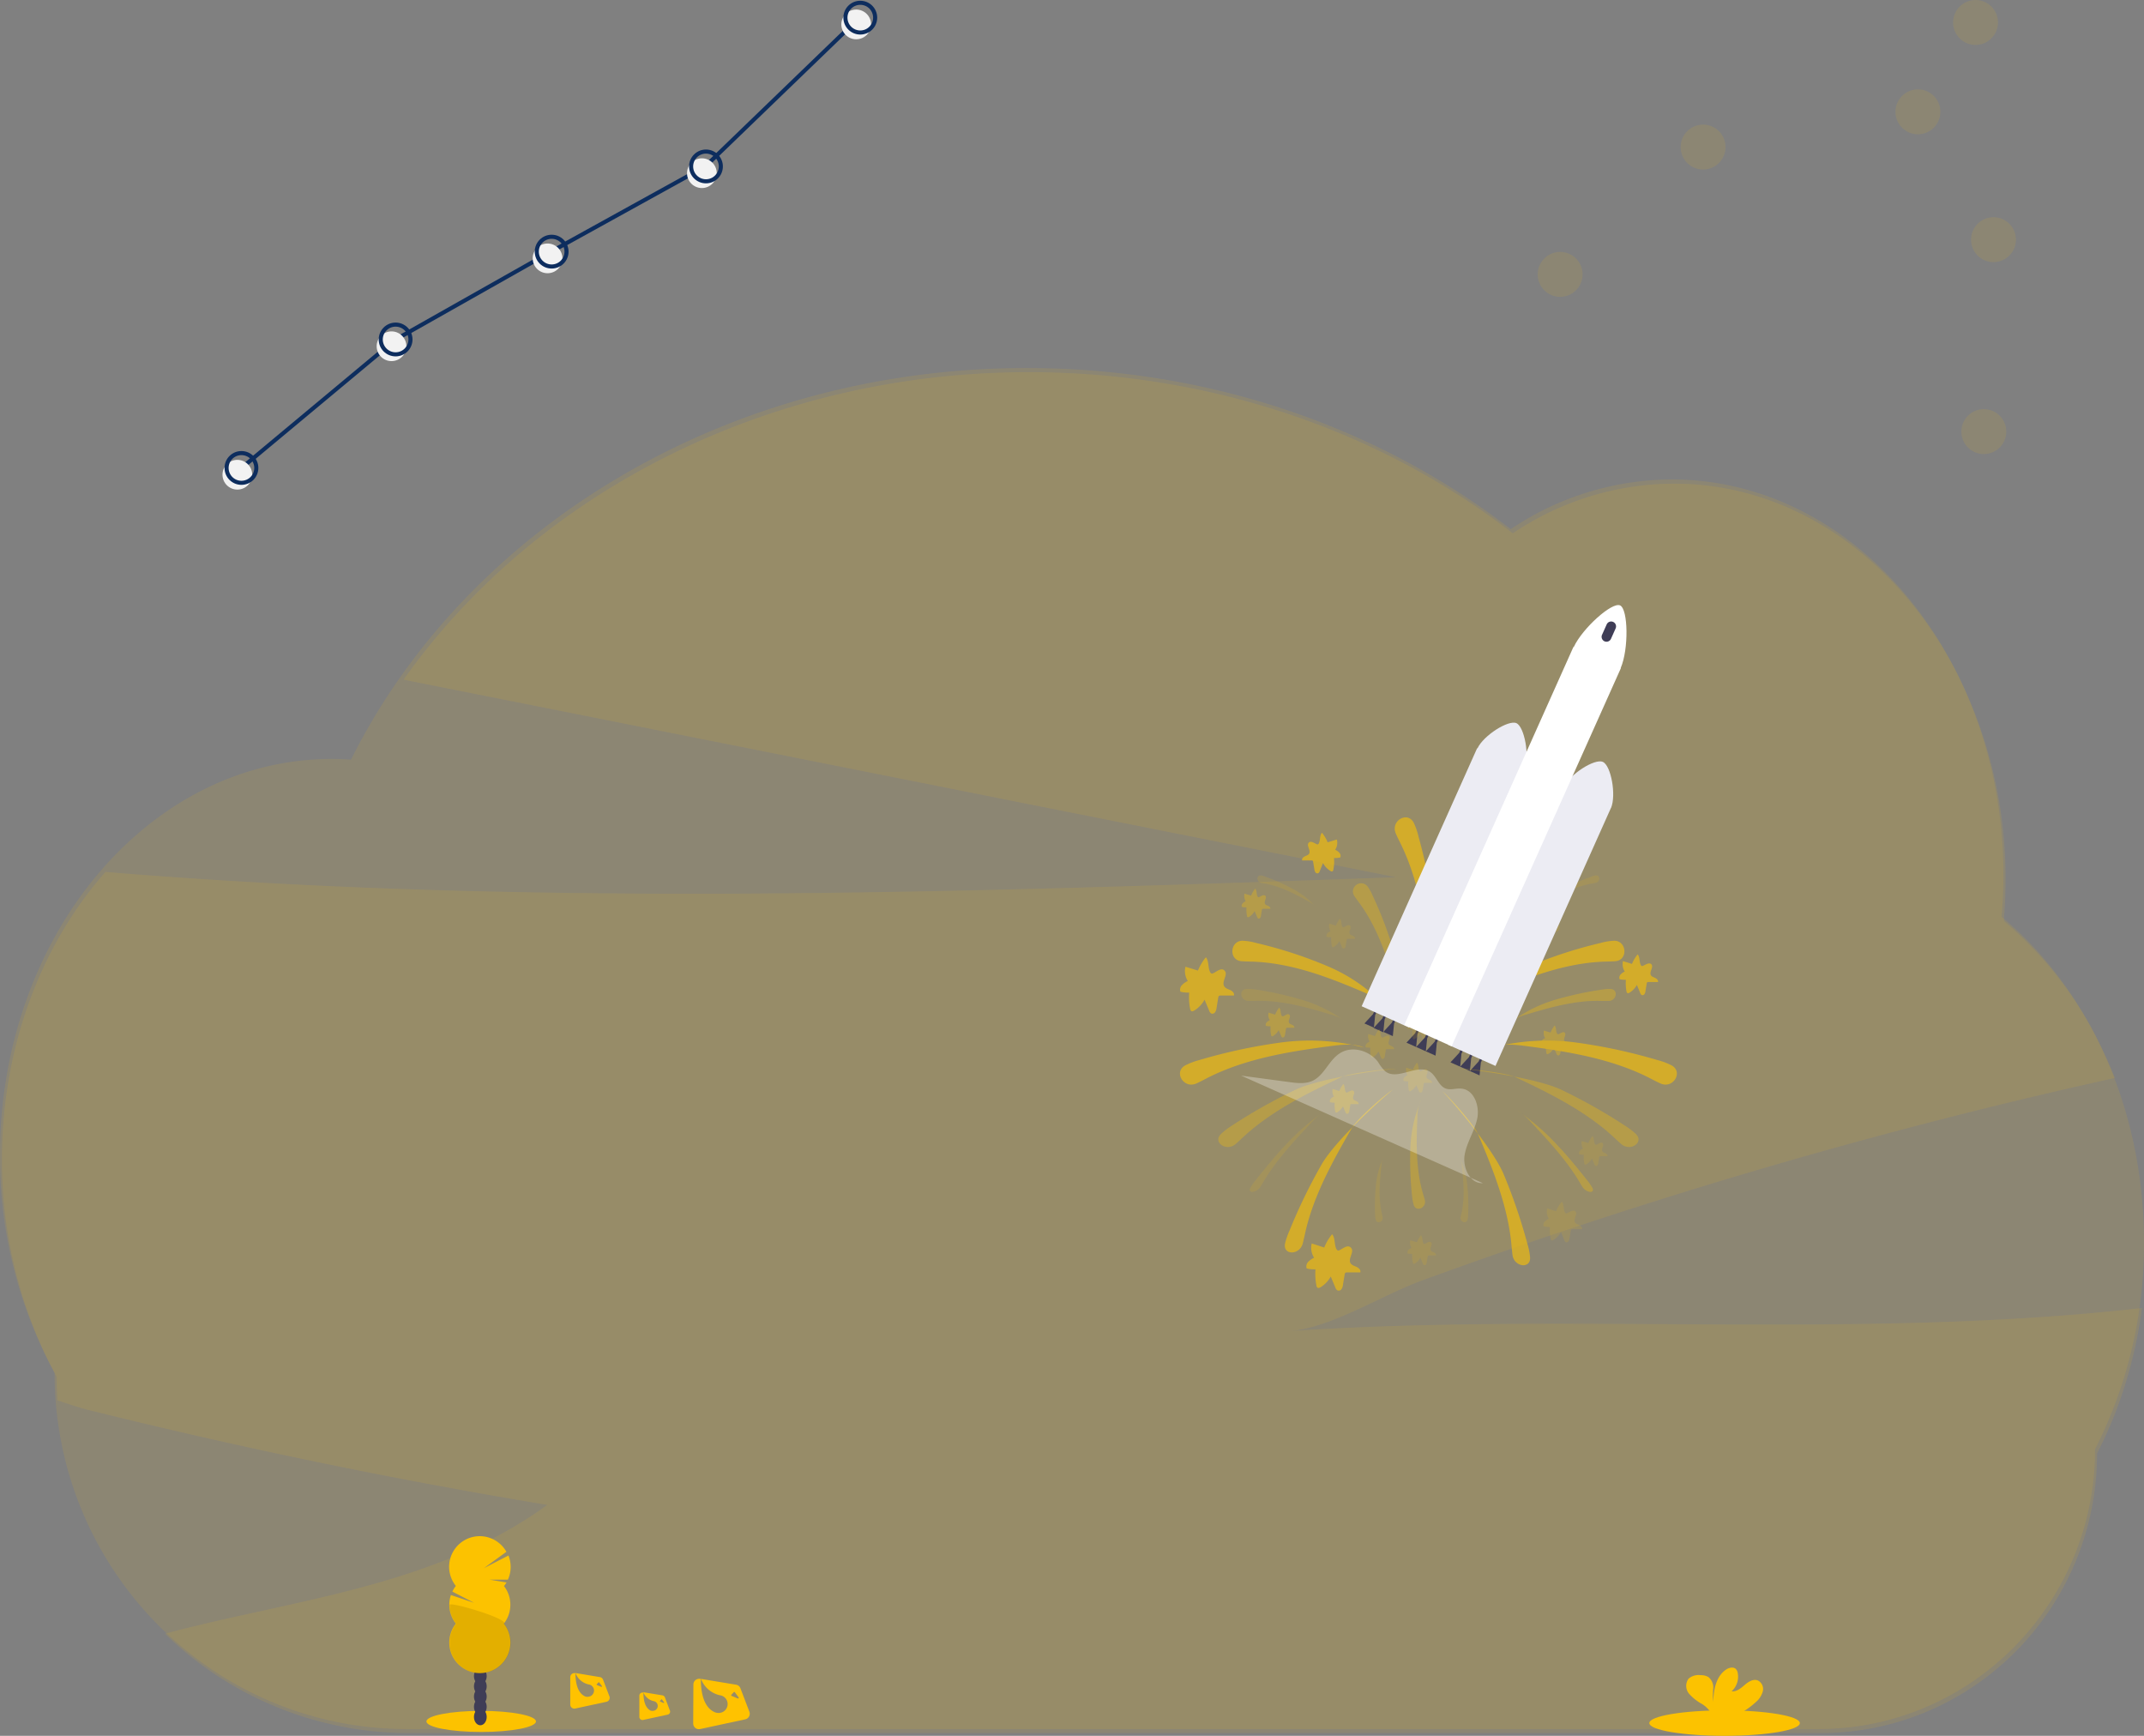 <?xml version="1.0" encoding="utf-8"?>
<svg xmlns="http://www.w3.org/2000/svg" width="525" height="425" viewBox="0 0 525 425">
  <rect x="0" y="0" width="525" height="425" fill="#808080" stroke="none"/>
  <g id="Lancement_produit" data-name="Lancement produit" transform="translate(0.002)">
    <path id="Tracé_4933" data-name="Tracé 4933" d="M525.016,320.4a111.72,111.72,0,0,1-4.064,18.6,104.983,104.983,0,0,1-6.927,17c0,37.82-30.33,68.48-67.757,68.48H100.688A85.536,85.536,0,0,1,40.9,400.13l.47-.11c31.881-8.44,65.515-11.36,93.162-31.41q-56.516-9.37-112.371-23.25c-2.292-.58-4.9-1.45-7.577-2.35-.12-1.91-.19-3.83-.19-5.77l-.5-.91c-.731-1.36-1.431-2.73-2.1-4.13A111.149,111.149,0,0,1,1,284c0-27.71,9.75-52.72,25.355-70.37,105.033,8.68,210.687,5,316.041,1.3L250,196.56l-150.658-30c32.032-45.24,88.627-75.29,153.071-75.29,45.345,0,86.8,14.88,118.547,39.46A70.9,70.9,0,0,1,410.4,118.56c29.789,0,55.825,19.13,69.959,47.68h0a111.109,111.109,0,0,1,11.251,49.27c0,3.21-.13,6.42-.39,9.58a5.266,5.266,0,0,1,0,.56,93.16,93.16,0,0,1,24.024,31.26c.07.15.15.31.21.46q1.582,3.28,2.933,6.72h-.09c-3.854.86-7.7,1.72-11.551,2.61q-62.171,14.35-123.2,34.78-17.487,5.86-34.874,12.2c-9.78,3.58-22.362,11.68-32.512,12.38,69.348-4.65,139.237,2.13,208.255-5.59Z" transform="translate(-0.52 -0.15)" fill="#fcc200" opacity="0.1"/>
    <path id="Tracé_4934" data-name="Tracé 4934" d="M525.516,304.24c0-33-13.794-62.1-34.874-79.62q.43-5,.46-10.13c0-53.55-36.366-96.95-81.23-96.95a70.929,70.929,0,0,0-39.429,12.17c-31.751-24.58-73.152-39.45-118.557-39.45-73.763,0-137.255,39.38-165.413,95.88-1.562-.11-3.143-.17-4.725-.17-44.854,0-81.23,43.41-81.23,97a110.234,110.234,0,0,0,13.363,53.29h0c0,48.17,38.638,87.23,86.275,87.23h345.62c37.417,0,67.757-30.66,67.757-68.49h0A110.812,110.812,0,0,0,525.516,304.24Z" transform="translate(-0.52 -0.15)" fill="#fcc200" opacity="0.1"/>
    <ellipse id="Ellipse_964" data-name="Ellipse 964" cx="13.41" cy="2.58" rx="13.41" ry="2.58" transform="translate(104.418 418.89)" fill="#fcc200"/>
    <ellipse id="Ellipse_965" data-name="Ellipse 965" cx="1.56" cy="2.04" rx="1.56" ry="2.04" transform="translate(116.055 418.33)" fill="#3f3d56"/>
    <ellipse id="Ellipse_966" data-name="Ellipse 966" cx="1.56" cy="2.04" rx="1.56" ry="2.04" transform="translate(116.055 415.84)" fill="#3f3d56"/>
    <ellipse id="Ellipse_967" data-name="Ellipse 967" cx="1.56" cy="2.04" rx="1.56" ry="2.04" transform="translate(116.055 413.34)" fill="#3f3d56"/>
    <ellipse id="Ellipse_968" data-name="Ellipse 968" cx="1.56" cy="2.04" rx="1.56" ry="2.04" transform="translate(116.055 410.84)" fill="#3f3d56"/>
    <ellipse id="Ellipse_969" data-name="Ellipse 969" cx="1.56" cy="2.04" rx="1.56" ry="2.04" transform="translate(116.055 408.34)" fill="#3f3d56"/>
    <ellipse id="Ellipse_970" data-name="Ellipse 970" cx="1.56" cy="2.04" rx="1.56" ry="2.04" transform="translate(116.055 405.85)" fill="#3f3d56"/>
    <ellipse id="Ellipse_971" data-name="Ellipse 971" cx="1.56" cy="2.04" rx="1.56" ry="2.04" transform="translate(116.055 403.35)" fill="#3f3d56"/>
    <path id="Tracé_4935" data-name="Tracé 4935" d="M123.85,388.45a8.073,8.073,0,0,0,.59-.85l-4.1-.68h4.43a7.47,7.47,0,0,0,.14-5.92l-6,3.09,5.5-4a7.492,7.492,0,1,0-13,7.45,7,7,0,0,0,.62.91,7.581,7.581,0,0,0-.86,1.38l5.33,2.75-5.68-1.9a7.49,7.49,0,0,0,1.21,7,7.48,7.48,0,1,0,11.75,0,7.49,7.49,0,0,0,0-9.25Z" transform="translate(-0.409 -0.15)" fill="#fcc200"/>
    <path id="Tracé_4936" data-name="Tracé 4936" d="M110.51,393.07a7.41,7.41,0,0,0,1.6,4.63,7.48,7.48,0,1,0,11.75,0C124.86,396.43,110.51,392.23,110.51,393.07Z" transform="translate(-0.409 -0.15)" opacity="0.1"/>
    <ellipse id="Ellipse_972" data-name="Ellipse 972" cx="18.43" cy="3.12" rx="18.43" ry="3.12" transform="translate(403.867 418.76)" fill="#fcc200"/>
    <path id="Tracé_4937" data-name="Tracé 4937" d="M430,416.93a5.3,5.3,0,0,0,1.75-2.65,2.35,2.35,0,0,0-1.23-2.7c-1.12-.43-2.33.35-3.24,1.14s-2,1.69-3.16,1.52a4.81,4.81,0,0,0,1.49-4.5,1.84,1.84,0,0,0-.41-.91c-.63-.67-1.76-.38-2.51.14-2.39,1.68-3,4.92-3.07,7.83a15,15,0,0,1,0-3.21,3.29,3.29,0,0,0-1.21-2.85,3.6,3.6,0,0,0-1.84-.44,3.78,3.78,0,0,0-3,.86,3,3,0,0,0,.11,3.66,11.649,11.649,0,0,0,3.11,2.49,7,7,0,0,1,2.21,2.11,1.84,1.84,0,0,1,.17.38h6.72a18.69,18.69,0,0,0,4.11-2.87Z" transform="translate(-0.099 -0.15)" fill="#fcc200"/>
    <path id="Tracé_4938" data-name="Tracé 4938" d="M336.4,248.58l.4-.89-.53-.23-.4.89-2.09,2.27,2.32,1.03Z" transform="translate(0.33 -0.041)" fill="#3f3d56"/>
    <path id="Tracé_4939" data-name="Tracé 4939" d="M338.71,249.65l.41-.91-.55-.25-.41.91-2.14,2.33,2.38,1.06Z" transform="translate(0.333 -0.041)" fill="#3f3d56"/>
    <path id="Tracé_4940" data-name="Tracé 4940" d="M341.03,250.66l.4-.89-.54-.24-.4.89-2.08,2.27,2.31,1.03Z" transform="translate(0.335 -0.041)" fill="#3f3d56"/>
    <path id="Tracé_4941" data-name="Tracé 4941" d="M357.51,258.06l.41-.91-.55-.25-.4.92-2.15,2.33,2.38,1.06Z" transform="translate(0.351 -0.043)" fill="#3f3d56"/>
    <path id="Tracé_4942" data-name="Tracé 4942" d="M359.89,259.13l.4-.91-.54-.25-.41.91-2.14,2.33,2.37,1.06Z" transform="translate(0.354 -0.043)" fill="#3f3d56"/>
    <path id="Tracé_4943" data-name="Tracé 4943" d="M362.26,260.19l.41-.92-.55-.24-.41.91-2.14,2.33,2.37,1.07Z" transform="translate(0.356 -0.043)" fill="#3f3d56"/>
    <path id="Tracé_4944" data-name="Tracé 4944" d="M346.74,253.24l.41-.91-.54-.25-.41.92-2.14,2.33,2.37,1.06Z" transform="translate(0.341 -0.042)" fill="#3f3d56"/>
    <g id="Groupe_1827" data-name="Groupe 1827" transform="translate(288.935 200.125)" opacity="0.6">
      <path id="Tracé_4945" data-name="Tracé 4945" d="M335,217.13a2,2,0,0,0-3.25,2.32c.37.56.78,1.11,1.17,1.63,4.69,6.33,7.12,14,9.22,21.63.51,1.87,1,3.86.42,5.71a35.39,35.39,0,0,0-1-14.9,91.1,91.1,0,0,0-5.27-14.06,11.518,11.518,0,0,0-1.29-2.33Z" transform="translate(-289.085 -200.25)" fill="#fcc200" opacity="0.5"/>
      <path id="Tracé_4946" data-name="Tracé 4946" d="M304.51,230.46c-3.17-.1-3.57,4.7-.42,5,.83.06,1.66.08,2.46.1,9.7.27,18.86,3.79,27.67,7.56,2.17.93,4.44,2,5.7,4a41.5,41.5,0,0,0-14.76-10.46A106.245,106.245,0,0,0,307.74,231a14.13,14.13,0,0,0-3.23-.54Z" transform="translate(-289.085 -200.25)" fill="#fcc200"/>
      <path id="Tracé_4947" data-name="Tracé 4947" d="M305.39,242.26c-2,.08-1.55,2.92.47,2.94h1.55c6.12-.25,12.38,1.44,18.46,3.29a9.45,9.45,0,0,1,4.15,2.09A33.3,33.3,0,0,0,319.23,245a82.34,82.34,0,0,0-11.72-2.62,10.759,10.759,0,0,0-2.12-.12Z" transform="translate(-289.085 -200.25)" fill="#fcc200" opacity="0.2"/>
      <path id="Tracé_4948" data-name="Tracé 4948" d="M346.31,295.09c.57,1.92,3.21.78,2.73-1.17-.13-.52-.28-1-.43-1.5-1.75-5.86-1.67-12.35-1.38-18.7a9.47,9.47,0,0,1,1-4.53A33.42,33.42,0,0,0,345.51,281a84.415,84.415,0,0,0,.41,12A12.3,12.3,0,0,0,346.31,295.09Z" transform="translate(-289.085 -200.25)" fill="#fcc200" opacity="0.5"/>
      <path id="Tracé_4949" data-name="Tracé 4949" d="M309,214.47c-1.21-.21-1.3,1.54-.1,1.81.32.07.63.12.93.17,3.69.63,7.21,2.43,10.61,4.31a5.57,5.57,0,0,1,2.21,1.78,20.11,20.11,0,0,0-5.74-4.68,48.171,48.171,0,0,0-6.68-3A5.19,5.19,0,0,0,309,214.47Z" transform="translate(-289.085 -200.25)" fill="#fcc200" opacity="0.2"/>
      <path id="Tracé_4950" data-name="Tracé 4950" d="M290.45,260.94c-3.05,1.57-.47,5.88,2.67,4.45.82-.37,1.62-.79,2.38-1.19,9.34-4.84,20.18-6.62,30.84-8,2.62-.33,5.41-.63,7.83.41a52.65,52.65,0,0,0-20.42-1.23,133.23,133.23,0,0,0-19.93,4.29A17.15,17.15,0,0,0,290.45,260.94Z" transform="translate(-289.085 -200.25)" fill="#fcc200"/>
      <path id="Tracé_4951" data-name="Tracé 4951" d="M299.18,277.73c-2.2,2,1.23,4.47,3.53,2.5.6-.51,1.18-1.06,1.72-1.57,6.69-6.28,15.53-10.75,24.33-14.87,2.16-1,11-2,13.43-2-6.2.55-18.87,2.49-24.5,5a135.113,135.113,0,0,0-16,9,17,17,0,0,0-2.51,1.94Z" transform="translate(-289.085 -200.25)" fill="#fcc200" opacity="0.5"/>
      <path id="Tracé_4952" data-name="Tracé 4952" d="M314.83,304.54c-.64,2.93,3.55,3,4.33,0,.2-.77.37-1.54.53-2.28,1.93-9,6.66-17.67,11.56-26.06,1.2-2.05,7.93-8,9.92-9.26-4.79,4-14.11,12.77-17.28,18.08a135,135,0,0,0-8,16.45,18.259,18.259,0,0,0-1.06,3.07Z" transform="translate(-289.085 -200.25)" fill="#fcc200"/>
      <path id="Tracé_4953" data-name="Tracé 4953" d="M346.35,201.61c-1.5-3-5.77-.54-4.41,2.59.35.82.75,1.62,1.13,2.38,4.6,9.31,6.19,20.08,7.37,30.67.29,2.6.54,5.36-.52,7.75a52.861,52.861,0,0,0,1.52-20.22A133.64,133.64,0,0,0,347.51,205a17,17,0,0,0-1.16-3.39Z" transform="translate(-289.085 -200.25)" fill="#fcc200"/>
      <path id="Tracé_4954" data-name="Tracé 4954" d="M322.51,206.8a.73.73,0,0,0,.25.08.47.47,0,0,0,.35-.32c.38-.81.16-1.86.74-2.55a8.779,8.779,0,0,1,1.39,2.34l2.27-.68a3.24,3.24,0,0,1-.42,2.52,2.92,2.92,0,0,1,1,.7,1.12,1.12,0,0,1,.26,1.16,5.75,5.75,0,0,1-1.55.15,9.611,9.611,0,0,1-.16,2.88.56.56,0,0,1-.19.37.54.54,0,0,1-.53-.09,5.1,5.1,0,0,1-1.81-1.91l-.81,2a.8.8,0,0,1-.37.48.59.59,0,0,1-.68-.23,1.79,1.79,0,0,1-.25-.7l-.31-1.86a.4.4,0,0,0-.1-.26.41.41,0,0,0-.32-.09H319c-.14-.41.27-.8.67-1s.86-.3,1.06-.69c.41-.78-.64-1.87-.19-2.55S321.86,206.47,322.51,206.8Z" transform="translate(-289.085 -200.25)" fill="#fcc200"/>
      <path id="Tracé_4955" data-name="Tracé 4955" d="M364.87,217.13a2,2,0,0,1,3.26,2.32h0c-.38.56-.78,1.11-1.17,1.63-4.69,6.33-7.13,14-9.22,21.63-.52,1.87-1,3.86-.43,5.71a35.71,35.71,0,0,1,1-14.9,91.1,91.1,0,0,1,5.27-14.06A12.578,12.578,0,0,1,364.87,217.13Z" transform="translate(-289.085 -200.25)" fill="#fcc200" opacity="0.5"/>
      <path id="Tracé_4956" data-name="Tracé 4956" d="M395.33,230.46c3.16-.1,3.57,4.7.41,5-.82.06-1.66.08-2.45.1-9.7.27-18.87,3.79-27.68,7.56-2.16.93-4.43,2-5.69,4a41.5,41.5,0,0,1,14.76-10.46A108.726,108.726,0,0,1,392.09,231a14.311,14.311,0,0,1,3.24-.54Z" transform="translate(-289.085 -200.25)" fill="#fcc200"/>
      <path id="Tracé_4957" data-name="Tracé 4957" d="M394.51,242.26c2,.08,1.54,2.92-.47,2.94h-1.55c-6.12-.25-12.38,1.44-18.46,3.29a9.5,9.5,0,0,0-4.15,2.09A33.41,33.41,0,0,1,380.67,245a82.787,82.787,0,0,1,11.74-2.58,10.6,10.6,0,0,1,2.1-.16Z" transform="translate(-289.085 -200.25)" fill="#fcc200" opacity="0.5"/>
      <path id="Tracé_4958" data-name="Tracé 4958" d="M390.81,214.47c1.21-.21,1.3,1.54.1,1.81-.32.07-.63.12-.94.17-3.68.63-7.21,2.43-10.6,4.31a5.71,5.71,0,0,0-2.21,1.78,20.209,20.209,0,0,1,5.73-4.68,48.818,48.818,0,0,1,6.69-3,5.489,5.489,0,0,1,1.23-.39Z" transform="translate(-289.085 -200.25)" fill="#fcc200" opacity="0.2"/>
      <path id="Tracé_4959" data-name="Tracé 4959" d="M359.51,298.73c-.27,1.19-1.92.6-1.7-.61a4.166,4.166,0,0,1,.2-.93c.84-3.64.53-7.59.11-11.45a5.65,5.65,0,0,0-.79-2.72,20,20,0,0,1,2.1,7.1,51.224,51.224,0,0,1,.23,7.33,5.531,5.531,0,0,1-.15,1.281Z" transform="translate(-289.085 -200.25)" fill="#fcc200" opacity="0.2"/>
      <path id="Tracé_4960" data-name="Tracé 4960" d="M390,290.81c.94,1.59-1.37,1.48-2.38-.11-.27-.42-.51-.84-.75-1.24-2.86-4.87-7.22-9.69-11.61-14.34a15.7,15.7,0,0,0-3.59-3.11,56.731,56.731,0,0,1,9.43,8.07c2.82,2.94,5.3,6,7.74,9.08a14.792,14.792,0,0,1,1.16,1.65Z" transform="translate(-289.085 -200.25)" fill="#fcc200" opacity="0.5"/>
      <path id="Tracé_4961" data-name="Tracé 4961" d="M306.4,290.81c-.94,1.59,1.37,1.48,2.39-.11.26-.42.51-.84.74-1.24,2.86-4.87,7.22-9.69,11.61-14.34a16.189,16.189,0,0,1,3.6-3.11,56.73,56.73,0,0,0-9.44,8.07c-2.81,2.94-5.3,6-7.74,9.08A14.8,14.8,0,0,0,306.4,290.81Z" transform="translate(-289.085 -200.25)" fill="#fcc200" opacity="0.2"/>
      <path id="Tracé_4962" data-name="Tracé 4962" d="M337,298.73c.27,1.19,1.92.6,1.71-.61-.06-.32-.13-.63-.2-.93-.84-3.64-.54-7.59-.11-11.45a5.75,5.75,0,0,1,.78-2.72,20.231,20.231,0,0,0-2.1,7.1,51.221,51.221,0,0,0-.22,7.33,7.827,7.827,0,0,0,.14,1.28Z" transform="translate(-289.085 -200.25)" fill="#fcc200" opacity="0.2"/>
      <path id="Tracé_4963" data-name="Tracé 4963" d="M381.18,226.43c1.2-.21,1.29,1.55.09,1.81l-.93.18c-3.69.62-7.21,2.43-10.61,4.31a5.77,5.77,0,0,0-2.21,1.77,20.221,20.221,0,0,1,5.74-4.67,48.7,48.7,0,0,1,6.68-3,6.18,6.18,0,0,1,1.24-.4Z" transform="translate(-289.085 -200.25)" fill="#fcc200" opacity="0.2"/>
      <path id="Tracé_4964" data-name="Tracé 4964" d="M369.93,202.94c1-.64,1.78,1,.77,1.64l-.8.51c-3.18,2-5.78,5-8.23,8a5.71,5.71,0,0,0-1.38,2.47,20.05,20.05,0,0,1,3.57-6.48,49.83,49.83,0,0,1,5.06-5.31A6.65,6.65,0,0,1,369.93,202.94Z" transform="translate(-289.085 -200.25)" fill="#fcc200" opacity="0.2"/>
      <path id="Tracé_4965" data-name="Tracé 4965" d="M409.4,260.94c3.05,1.57.47,5.88-2.67,4.45-.82-.37-1.62-.79-2.39-1.19-9.33-4.84-20.17-6.62-30.83-8-2.62-.33-5.41-.63-7.83.41a52.6,52.6,0,0,1,20.41-1.23A132.817,132.817,0,0,1,406,259.67a16.691,16.691,0,0,1,3.4,1.27Z" transform="translate(-289.085 -200.25)" fill="#fcc200"/>
      <path id="Tracé_4966" data-name="Tracé 4966" d="M400.67,277.73c2.2,2-1.23,4.47-3.53,2.5-.6-.51-1.18-1.06-1.73-1.57-6.69-6.28-15.52-10.75-24.33-14.87-2.15-1-11.05-2-13.42-2,6.2.55,18.86,2.49,24.49,5a134.334,134.334,0,0,1,16,9,16.576,16.576,0,0,1,2.52,1.94Z" transform="translate(-289.085 -200.25)" fill="#fcc200" opacity="0.5"/>
      <path id="Tracé_4967" data-name="Tracé 4967" d="M374.81,307.89c.27,3-3.9,2.5-4.3-.5-.1-.78-.17-1.57-.24-2.32-.79-9.14-4.4-18.37-8.21-27.3-.93-2.2-6.87-8.9-8.67-10.44,4.25,4.55,12.39,14.44,14.88,20.1a135.724,135.724,0,0,1,5.92,17.34,15.679,15.679,0,0,1,.62,3.12Z" transform="translate(-289.085 -200.25)" fill="#fcc200"/>
      <path id="Tracé_4968" data-name="Tracé 4968" d="M377.31,206.8a.79.79,0,0,1-.26.08c-.16,0-.28-.17-.35-.32-.37-.81-.16-1.86-.73-2.55a9.079,9.079,0,0,0-1.4,2.34l-2.19-.68a3.24,3.24,0,0,0,.42,2.52,3.12,3.12,0,0,0-1,.7,1.15,1.15,0,0,0-.27,1.16,5.79,5.79,0,0,0,1.55.15,10.319,10.319,0,0,0,.17,2.88.56.56,0,0,0,.19.37.53.53,0,0,0,.53-.09,5,5,0,0,0,1.81-1.91l.81,2a.87.87,0,0,0,.36.48.58.58,0,0,0,.69-.23,1.66,1.66,0,0,0,.24-.74l.31-1.86a.46.46,0,0,1,.1-.26.42.42,0,0,1,.32-.09h2.32c.14-.41-.28-.8-.67-1s-.87-.3-1.07-.69c-.4-.78.65-1.87.2-2.55S378,206.47,377.31,206.8Z" transform="translate(-289.085 -200.25)" fill="#fcc200"/>
      <path id="Tracé_4969" data-name="Tracé 4969" d="M383.93,297.13a.79.79,0,0,1-.26.08c-.17,0-.28-.17-.35-.32-.37-.81-.16-1.86-.73-2.55a8.811,8.811,0,0,0-1.4,2.34L379,296a3.28,3.28,0,0,0,.41,2.52,3.47,3.47,0,0,0-1,.7,1.15,1.15,0,0,0-.27,1.16,5.79,5.79,0,0,0,1.55.15,10.391,10.391,0,0,0,.16,2.89.56.56,0,0,0,.19.36c.16.1.37,0,.54-.09a5.08,5.08,0,0,0,1.8-1.91l.82,2a.93.93,0,0,0,.36.49.58.58,0,0,0,.68-.24,1.671,1.671,0,0,0,.25-.74l.3-1.85a.63.63,0,0,1,.1-.27.45.45,0,0,1,.33-.09h2.32c.13-.41-.28-.8-.67-1s-.87-.3-1.07-.69c-.4-.78.64-1.87.2-2.55S384.61,296.8,383.93,297.13Z" transform="translate(-289.085 -200.25)" fill="#fcc200" opacity="0.2"/>
      <path id="Tracé_4970" data-name="Tracé 4970" d="M402.51,236.58a.79.79,0,0,1-.26.08c-.17,0-.28-.17-.35-.32-.38-.81-.16-1.86-.74-2.55a8.78,8.78,0,0,0-1.39,2.34l-2.2-.68A3.33,3.33,0,0,0,398,238a3.12,3.12,0,0,0-1,.7,1.15,1.15,0,0,0-.27,1.16,5.79,5.79,0,0,0,1.55.15,10.39,10.39,0,0,0,.16,2.89.56.56,0,0,0,.19.36.53.53,0,0,0,.53-.09,5,5,0,0,0,1.81-1.91l.82,2a.93.93,0,0,0,.36.49.58.58,0,0,0,.68-.24,1.54,1.54,0,0,0,.24-.74l.31-1.85a.43.43,0,0,1,.1-.27.42.42,0,0,1,.32-.09h2.33c.13-.41-.28-.8-.68-1s-.86-.3-1.06-.69c-.41-.78.64-1.87.2-2.55S403.19,236.25,402.51,236.58Z" transform="translate(-289.085 -200.25)" fill="#fcc200"/>
      <path id="Tracé_4971" data-name="Tracé 4971" d="M328.2,306.19a.64.64,0,0,1-.36.11c-.23,0-.39-.23-.49-.44-.52-1.14-.22-2.6-1-3.55a11.93,11.93,0,0,0-1.94,3.26l-3.06-1a4.54,4.54,0,0,0,.58,3.5,4.9,4.9,0,0,0-1.44,1,1.63,1.63,0,0,0-.38,1.62,7.89,7.89,0,0,0,2.16.21,14.93,14.93,0,0,0,.23,4,.78.78,0,0,0,.27.51c.22.14.51,0,.74-.12a7.14,7.14,0,0,0,2.5-2.62l1.13,2.71a1.2,1.2,0,0,0,.51.68.81.81,0,0,0,1-.33,2.29,2.29,0,0,0,.34-1l.42-2.58a.76.76,0,0,1,.15-.37.66.66,0,0,1,.45-.13h3.23c.19-.57-.39-1.1-.94-1.35s-1.2-.42-1.48-.95c-.56-1.1.89-2.62.27-3.56C330.32,304.67,329.15,305.72,328.2,306.19Z" transform="translate(-289.085 -200.25)" fill="#fcc200"/>
      <path id="Tracé_4972" data-name="Tracé 4972" d="M297.28,238.39a.89.89,0,0,1-.36.11c-.23,0-.39-.24-.49-.45-.52-1.13-.22-2.59-1-3.55a12.5,12.5,0,0,0-1.94,3.26l-3.06-.94a4.54,4.54,0,0,0,.58,3.5,4.339,4.339,0,0,0-1.44,1,1.57,1.57,0,0,0-.37,1.61,7.779,7.779,0,0,0,2.15.22,14.531,14.531,0,0,0,.23,4,.8.8,0,0,0,.27.52c.22.14.51,0,.74-.13a7.15,7.15,0,0,0,2.52-2.66l1.13,2.71a1.29,1.29,0,0,0,.51.68.81.81,0,0,0,.95-.33,2.29,2.29,0,0,0,.34-1l.42-2.58a.759.759,0,0,1,.15-.37.66.66,0,0,1,.45-.13h3.23c.19-.57-.38-1.11-.94-1.35s-1.2-.42-1.48-1c-.56-1.09.89-2.61.28-3.55C299.4,236.83,298.23,237.92,297.28,238.39Z" transform="translate(-289.085 -200.25)" fill="#fcc200"/>
      <path id="Tracé_4973" data-name="Tracé 4973" d="M391.1,280.38a.31.31,0,0,1-.19,0c-.12,0-.21-.12-.26-.23-.27-.6-.11-1.38-.54-1.89a6.621,6.621,0,0,0-1,1.73l-1.63-.5a2.44,2.44,0,0,0,.31,1.86,2.449,2.449,0,0,0-.76.52.85.85,0,0,0-.2.86,4.42,4.42,0,0,0,1.14.12,7.26,7.26,0,0,0,.13,2.13.42.42,0,0,0,.14.27c.11.08.27,0,.39-.07a3.7,3.7,0,0,0,1.34-1.41l.6,1.44a.65.65,0,0,0,.27.36.46.46,0,0,0,.51-.17,1.369,1.369,0,0,0,.18-.55l.22-1.37a.4.4,0,0,1,.08-.2.36.36,0,0,1,.24-.07h1.71c.1-.31-.2-.59-.49-.72s-.65-.22-.79-.51c-.3-.58.47-1.39.14-1.89S391.61,280.13,391.1,280.38Z" transform="translate(-289.085 -200.25)" fill="#fcc200" opacity="0.2"/>
      <path id="Tracé_4974" data-name="Tracé 4974" d="M349.1,304.67a.31.31,0,0,1-.19,0c-.12,0-.21-.12-.26-.23-.27-.6-.11-1.38-.54-1.89a6.62,6.62,0,0,0-1,1.73l-1.63-.5a2.44,2.44,0,0,0,.31,1.86,2.45,2.45,0,0,0-.76.52.85.85,0,0,0-.2.86,4.409,4.409,0,0,0,1.14.11,7.352,7.352,0,0,0,.13,2.14.46.46,0,0,0,.13.27.41.41,0,0,0,.4-.07,3.7,3.7,0,0,0,1.34-1.41l.6,1.44a.74.74,0,0,0,.27.36.46.46,0,0,0,.51-.17,1.22,1.22,0,0,0,.17-.55l.23-1.37a.4.4,0,0,1,.08-.2.31.31,0,0,1,.24-.07h1.71c.1-.31-.2-.59-.49-.72s-.65-.23-.79-.51c-.3-.58.47-1.39.14-1.89S349.6,304.38,349.1,304.67Z" transform="translate(-289.085 -200.25)" fill="#fcc200" opacity="0.2"/>
      <path id="Tracé_4975" data-name="Tracé 4975" d="M308.51,219.75a.6.6,0,0,1-.19.06.37.37,0,0,1-.26-.24c-.28-.6-.12-1.38-.55-1.88a6.35,6.35,0,0,0-1,1.73l-1.62-.5a2.4,2.4,0,0,0,.3,1.86,2.29,2.29,0,0,0-.76.52.85.85,0,0,0-.2.86,4.08,4.08,0,0,0,1.15.11,7.611,7.611,0,0,0,.12,2.13.42.42,0,0,0,.14.28c.12.07.27,0,.39-.07a3.73,3.73,0,0,0,1.34-1.42l.6,1.44a.67.67,0,0,0,.27.37.45.45,0,0,0,.51-.18,1.23,1.23,0,0,0,.18-.55l.22-1.37a.28.28,0,0,1,.28-.27h1.76c.09-.3-.21-.59-.5-.71s-.64-.23-.79-.51c-.3-.58.47-1.39.15-1.89S309,219.5,308.51,219.75Z" transform="translate(-289.085 -200.25)" fill="#fcc200" opacity="0.5"/>
      <path id="Tracé_4976" data-name="Tracé 4976" d="M330.09,267.58a.53.53,0,0,1-.19.06c-.12,0-.21-.13-.26-.24-.28-.6-.12-1.38-.54-1.88a6.349,6.349,0,0,0-1,1.73l-1.62-.5a2.44,2.44,0,0,0,.31,1.86,2.23,2.23,0,0,0-.77.52.85.85,0,0,0-.2.85,4.5,4.5,0,0,0,1.15.12,7.609,7.609,0,0,0,.12,2.13.42.42,0,0,0,.14.27c.12.08.28,0,.4-.06A3.78,3.78,0,0,0,329,271l.61,1.44a.61.61,0,0,0,.27.36.41.41,0,0,0,.5-.17,1.12,1.12,0,0,0,.18-.55l.23-1.37a.32.32,0,0,1,.07-.19.31.31,0,0,1,.24-.07h1.72c.1-.3-.21-.59-.5-.72s-.64-.22-.79-.51c-.29-.58.48-1.38.15-1.88S330.59,267.33,330.09,267.58Z" transform="translate(-289.085 -200.25)" fill="#fcc200" opacity="0.5"/>
      <path id="Tracé_4977" data-name="Tracé 4977" d="M314.39,248.94a.31.31,0,0,1-.19,0c-.12,0-.21-.12-.26-.23-.28-.6-.12-1.38-.54-1.89a6.349,6.349,0,0,0-1,1.73l-1.62-.5a2.44,2.44,0,0,0,.31,1.86,2.62,2.62,0,0,0-.77.52.87.87,0,0,0-.2.86,4.081,4.081,0,0,0,1.15.11,7.709,7.709,0,0,0,.12,2.14.31.31,0,0,0,.28.32.32.32,0,0,0,.26-.12,3.749,3.749,0,0,0,1.33-1.41l.61,1.44a.74.74,0,0,0,.27.36.44.44,0,0,0,.5-.18,1.19,1.19,0,0,0,.18-.54l.23-1.38a.26.26,0,0,1,.23-.27h1.8c.1-.3-.21-.58-.5-.71s-.64-.23-.79-.51c-.3-.58.48-1.39.15-1.89S314.89,248.67,314.39,248.94Z" transform="translate(-289.085 -200.25)" fill="#fcc200" opacity="0.5"/>
      <path id="Tracé_4978" data-name="Tracé 4978" d="M381.83,253.33a.38.38,0,0,1-.19,0c-.13,0-.21-.12-.26-.23-.28-.6-.12-1.38-.55-1.89a6.619,6.619,0,0,0-1,1.73l-1.62-.5a2.4,2.4,0,0,0,.3,1.86,2.45,2.45,0,0,0-.76.52.85.85,0,0,0-.2.86,4.081,4.081,0,0,0,1.15.11,7.71,7.71,0,0,0,.12,2.14.42.42,0,0,0,.14.27.39.39,0,0,0,.39-.07,3.78,3.78,0,0,0,1.34-1.41l.6,1.44a.74.74,0,0,0,.27.36.45.45,0,0,0,.51-.18,1.19,1.19,0,0,0,.18-.54l.22-1.38a.41.41,0,0,1,.08-.19.31.31,0,0,1,.24-.07h1.72c.09-.3-.21-.58-.5-.71s-.64-.23-.79-.51c-.3-.58.47-1.39.15-1.89S382.33,253.08,381.83,253.33Z" transform="translate(-289.085 -200.25)" fill="#fcc200" opacity="0.5"/>
      <path id="Tracé_4979" data-name="Tracé 4979" d="M349.1,249.67a.31.31,0,0,1-.19,0c-.12,0-.21-.12-.26-.23-.27-.6-.11-1.38-.54-1.89a6.621,6.621,0,0,0-1,1.73l-1.63-.5a2.44,2.44,0,0,0,.31,1.86,2.45,2.45,0,0,0-.76.52.85.85,0,0,0-.2.86,4.42,4.42,0,0,0,1.14.12,7.261,7.261,0,0,0,.13,2.13.46.46,0,0,0,.13.27c.12.08.28,0,.4-.07a3.7,3.7,0,0,0,1.34-1.41l.6,1.44a.65.65,0,0,0,.27.36.46.46,0,0,0,.51-.17,1.22,1.22,0,0,0,.17-.55l.23-1.37a.4.4,0,0,1,.08-.2.36.36,0,0,1,.24-.07h1.71c.1-.31-.2-.59-.49-.72s-.65-.22-.79-.51c-.3-.58.47-1.39.14-1.89S349.6,249.41,349.1,249.67Z" transform="translate(-289.085 -200.25)" fill="#fcc200" opacity="0.2"/>
      <path id="Tracé_4980" data-name="Tracé 4980" d="M338.84,254.12a.47.47,0,0,1-.2.06c-.12,0-.2-.12-.26-.23-.27-.6-.11-1.38-.54-1.89a6.62,6.62,0,0,0-1,1.73l-1.63-.5a2.44,2.44,0,0,0,.31,1.86,2.45,2.45,0,0,0-.76.52.85.85,0,0,0-.2.86,4.41,4.41,0,0,0,1.14.11,8.109,8.109,0,0,0,.13,2.14.42.42,0,0,0,.14.27.39.39,0,0,0,.39-.07,3.78,3.78,0,0,0,1.34-1.41l.6,1.44a.74.74,0,0,0,.27.36.45.45,0,0,0,.51-.18,1.33,1.33,0,0,0,.18-.54l.22-1.38a.28.28,0,0,1,.28-.27h1.76c.09-.3-.21-.58-.5-.71s-.64-.23-.79-.51c-.3-.58.47-1.39.14-1.89S339.34,253.88,338.84,254.12Z" transform="translate(-289.085 -200.25)" fill="#fcc200" opacity="0.3"/>
      <path id="Tracé_4981" data-name="Tracé 4981" d="M329.26,227.09a.53.53,0,0,1-.19.06c-.12,0-.21-.13-.26-.24-.27-.6-.11-1.38-.54-1.88a6.349,6.349,0,0,0-1,1.73l-1.63-.51a2.44,2.44,0,0,0,.31,1.86,2.45,2.45,0,0,0-.76.52.85.85,0,0,0-.2.86,4.419,4.419,0,0,0,1.14.12,7.26,7.26,0,0,0,.13,2.13.46.46,0,0,0,.13.27c.12.08.28,0,.4-.06a3.73,3.73,0,0,0,1.34-1.42l.6,1.44a.65.65,0,0,0,.27.36.43.43,0,0,0,.51-.17,1.22,1.22,0,0,0,.17-.55l.23-1.37a.4.4,0,0,1,.08-.2.3.3,0,0,1,.24-.06h1.71c.1-.31-.2-.59-.49-.72s-.65-.22-.79-.51c-.3-.58.47-1.38.14-1.88S329.76,226.84,329.26,227.09Z" transform="translate(-289.085 -200.25)" fill="#fcc200" opacity="0.2"/>
      <path id="Tracé_4982" data-name="Tracé 4982" d="M348.12,262.37a.38.38,0,0,1-.19.05c-.13,0-.21-.12-.26-.23-.28-.6-.12-1.38-.55-1.89a6.41,6.41,0,0,0-1,1.74l-1.62-.51a2.48,2.48,0,0,0,.3,1.86,2.45,2.45,0,0,0-.76.52.85.85,0,0,0-.2.86,4.5,4.5,0,0,0,1.15.12,7.609,7.609,0,0,0,.12,2.13.42.42,0,0,0,.14.27c.12.08.27,0,.39-.06a3.73,3.73,0,0,0,1.34-1.42l.6,1.44a.65.65,0,0,0,.27.36.46.46,0,0,0,.51-.17,1.37,1.37,0,0,0,.18-.55l.22-1.37a.44.44,0,0,1,.08-.2.36.36,0,0,1,.24-.07h1.72c.1-.31-.21-.59-.5-.72s-.64-.22-.79-.51c-.3-.58.48-1.39.15-1.89S348.62,262.12,348.12,262.37Z" transform="translate(-289.085 -200.25)" fill="#fcc200" opacity="0.3"/>
    </g>
    <path id="Tracé_4983" data-name="Tracé 4983" d="M349.12,254.31l.4-.92-.54-.24-.41.91-2.14,2.33,2.37,1.06Z" transform="translate(0.343 -0.042)" fill="#3f3d56"/>
    <path id="Tracé_4984" data-name="Tracé 4984" d="M351.49,255.37l.4-.92-.54-.24-.41.91-2.14,2.33,2.38,1.06Z" transform="translate(0.345 -0.042)" fill="#3f3d56"/>
    <path id="Tracé_4985" data-name="Tracé 4985" d="M373.45,188.46c1.34-3.17,0-10.39-1.95-11.28s-8.07,3-9.54,6.14h-.1l-28.27,63.16,11.59,5.21,28.27-63.18Z" transform="translate(-0.165 -0.115)" fill="#ececf3"/>
    <path id="Tracé_4986" data-name="Tracé 4986" d="M394.63,197.94c1.33-3.17,0-10.39-2-11.28s-8.06,3-9.54,6.14l-.09-.05-28.28,63.16,11.62,5.19,28.27-63.16Z" transform="translate(-0.142 -0.117)" fill="#ececf3"/>
    <path id="Tracé_4987" data-name="Tracé 4987" d="M397,163.67c2-4.64,1.83-14.43-.15-15.33s-9.21,5.6-11.34,10.18h-.09L344,251.09l11.59,5.19,41.47-92.61Z" transform="translate(-0.143 -0.113)" fill="#fff"/>
    <path id="Tracé_4988" data-name="Tracé 4988" d="M395.15,152.38h0a1.2,1.2,0,0,1,.6,1.58l-1.14,2.55a1.2,1.2,0,0,1-1.59.61h0a1.21,1.21,0,0,1-.6-1.59l1.14-2.55a1.2,1.2,0,0,1,1.59-.6Z" transform="translate(-0.132 -0.105)" fill="#3f3d56"/>
    <path id="Tracé_4989" data-name="Tracé 4989" d="M304.1,263.48l11.78,1.58c1.9.26,3.93.5,5.67-.3,2.89-1.32,4-5,6.66-6.71,3-2,7.39-.72,9.48,2.19a9.709,9.709,0,0,0,1.74,2.22c3,2.29,7.8-2,10.95.11,1.57,1.06,2.07,3.45,3.86,4.09,1.19.41,2.5-.13,3.76,0,3.14.25,4.56,4.28,3.9,7.37s-2.57,5.8-3.08,8.9,1.34,7.07,4.48,6.88" transform="translate(-0.183 -0.126)" fill="#fff" opacity="0.3"/>
    <circle id="Ellipse_973" data-name="Ellipse 973" cx="5.5" cy="5.5" r="5.5" transform="translate(376.528 61.68)" fill="#fcc200" opacity="0.1"/>
    <circle id="Ellipse_974" data-name="Ellipse 974" cx="5.5" cy="5.5" r="5.5" transform="translate(464.136 21.88)" fill="#fcc200" opacity="0.1"/>
    <circle id="Ellipse_975" data-name="Ellipse 975" cx="5.5" cy="5.5" r="5.5" transform="translate(411.533 30.51)" fill="#fcc200" opacity="0.1"/>
    <circle id="Ellipse_976" data-name="Ellipse 976" cx="5.5" cy="5.5" r="5.5" transform="translate(480.276 100.173)" fill="#fcc200" opacity="0.1"/>
    <circle id="Ellipse_977" data-name="Ellipse 977" cx="5.5" cy="5.5" r="5.5" transform="translate(482.646 53.18)" fill="#fcc200" opacity="0.1"/>
    <circle id="Ellipse_978" data-name="Ellipse 978" cx="5.5" cy="5.5" r="5.5" transform="translate(478.246)" fill="#fcc200" opacity="0.1"/>
    <path id="Tracé_4990" data-name="Tracé 4990" d="M183.84,419.23l-2.18-5.71a1.37,1.37,0,0,0-1.08-.89L172,411.21a6.45,6.45,0,0,0,4.61,4h0a2.174,2.174,0,0,1,.05,4.31,2.06,2.06,0,0,1-1-.07h-.08a1.728,1.728,0,0,1-.24-.1c-2.66-1.17-3.4-4.78-3.38-8.15h-.19a1.4,1.4,0,0,0-1.63,1.38l-.05,9.53a1.4,1.4,0,0,0,1.69,1.38l11-2.37a1.4,1.4,0,0,0,1.06-1.89ZM181,416l-1.5-.63a.17.17,0,0,1-.06-.28l.57-.62a.17.17,0,0,1,.27,0l.93,1.25a.18.18,0,0,1-.21.28Z" transform="translate(-0.349 -0.15)" fill="#ffc200"/>
    <path id="Tracé_4991" data-name="Tracé 4991" d="M164.35,418.83l-1.18-3.11a.78.78,0,0,0-.59-.48l-4.68-.77a3.51,3.51,0,0,0,2.51,2.18h0a1.19,1.19,0,0,1,1,1,1.16,1.16,0,0,1-.16.8,1.2,1.2,0,0,1-.83.56,1.181,1.181,0,0,1-.53,0h-.13c-1.45-.64-1.85-2.61-1.84-4.45h-.11a.77.77,0,0,0-.89.75v5.19a.76.76,0,0,0,.92.76l6-1.3a.76.76,0,0,0,.51-1.13Zm-1.55-1.75-.81-.34a.1.1,0,0,1,0-.16l.31-.34a.1.1,0,0,1,.15,0l.51.68a.113.113,0,0,1-.16.16Z" transform="translate(-0.364 -0.15)" fill="#ffc200"/>
    <path id="Tracé_4992" data-name="Tracé 4992" d="M149.57,415.39l-1.53-4a1,1,0,0,0-.75-.62l-6-1a4.48,4.48,0,0,0,3.22,2.79h0a1.53,1.53,0,0,1,1.31,1.29,1.47,1.47,0,0,1-.21,1,1.49,1.49,0,0,1-1.06.71,1.55,1.55,0,0,1-.68,0h-.05l-.17-.07c-1.85-.82-2.37-3.34-2.36-5.69h-.13a1,1,0,0,0-1.14,1v6.67a1,1,0,0,0,1.19,1l7.69-1.66a1,1,0,0,0,.67-1.42Zm-2-2.25-1.05-.44a.12.12,0,0,1,0-.2l.4-.43a.12.12,0,0,1,.19,0l.65.87a.135.135,0,0,1-.18.2Z" transform="translate(-0.38 -0.15)" fill="#ffc200"/>
    <path id="Tracé_4993" data-name="Tracé 4993" d="M59.12,114.59,96.87,83.13l38.08-21.52L172.7,40.75,210.45,4.32" fill="none" stroke="#0d2d5e" stroke-miterlimit="10" stroke-width="1"/>
    <circle id="Ellipse_979" data-name="Ellipse 979" cx="3.64" cy="3.64" r="3.64" transform="translate(54.48 112.591)" fill="#f2f2f2"/>
    <circle id="Ellipse_980" data-name="Ellipse 980" cx="3.64" cy="3.64" r="3.64" transform="translate(92.23 81.136)" fill="#f2f2f2"/>
    <circle id="Ellipse_981" data-name="Ellipse 981" cx="3.64" cy="3.64" r="3.64" transform="translate(130.44 59.62)" fill="#f2f2f2"/>
    <circle id="Ellipse_982" data-name="Ellipse 982" cx="3.64" cy="3.64" r="3.64" transform="translate(168.228 38.76)" fill="#f2f2f2"/>
    <circle id="Ellipse_983" data-name="Ellipse 983" cx="3.64" cy="3.64" r="3.64" transform="translate(206.015 2.34)" fill="#f2f2f2"/>
    <circle id="Ellipse_984" data-name="Ellipse 984" cx="3.64" cy="3.64" r="3.64" transform="translate(55.48 110.931)" fill="none" stroke="#0d2d5e" stroke-miterlimit="10" stroke-width="1"/>
    <circle id="Ellipse_985" data-name="Ellipse 985" cx="3.64" cy="3.64" r="3.64" transform="translate(93.23 79.477)" fill="none" stroke="#0d2d5e" stroke-miterlimit="10" stroke-width="1"/>
    <circle id="Ellipse_986" data-name="Ellipse 986" cx="3.64" cy="3.64" r="3.64" transform="translate(131.441 57.97)" fill="none" stroke="#0d2d5e" stroke-miterlimit="10" stroke-width="1"/>
    <circle id="Ellipse_987" data-name="Ellipse 987" cx="3.64" cy="3.64" r="3.64" transform="translate(169.229 37.11)" fill="none" stroke="#0d2d5e" stroke-miterlimit="10" stroke-width="1"/>
    <circle id="Ellipse_988" data-name="Ellipse 988" cx="3.64" cy="3.64" r="3.64" transform="translate(207.016 0.68)" fill="none" stroke="#0d2d5e" stroke-miterlimit="10" stroke-width="1"/>
  </g>
</svg>